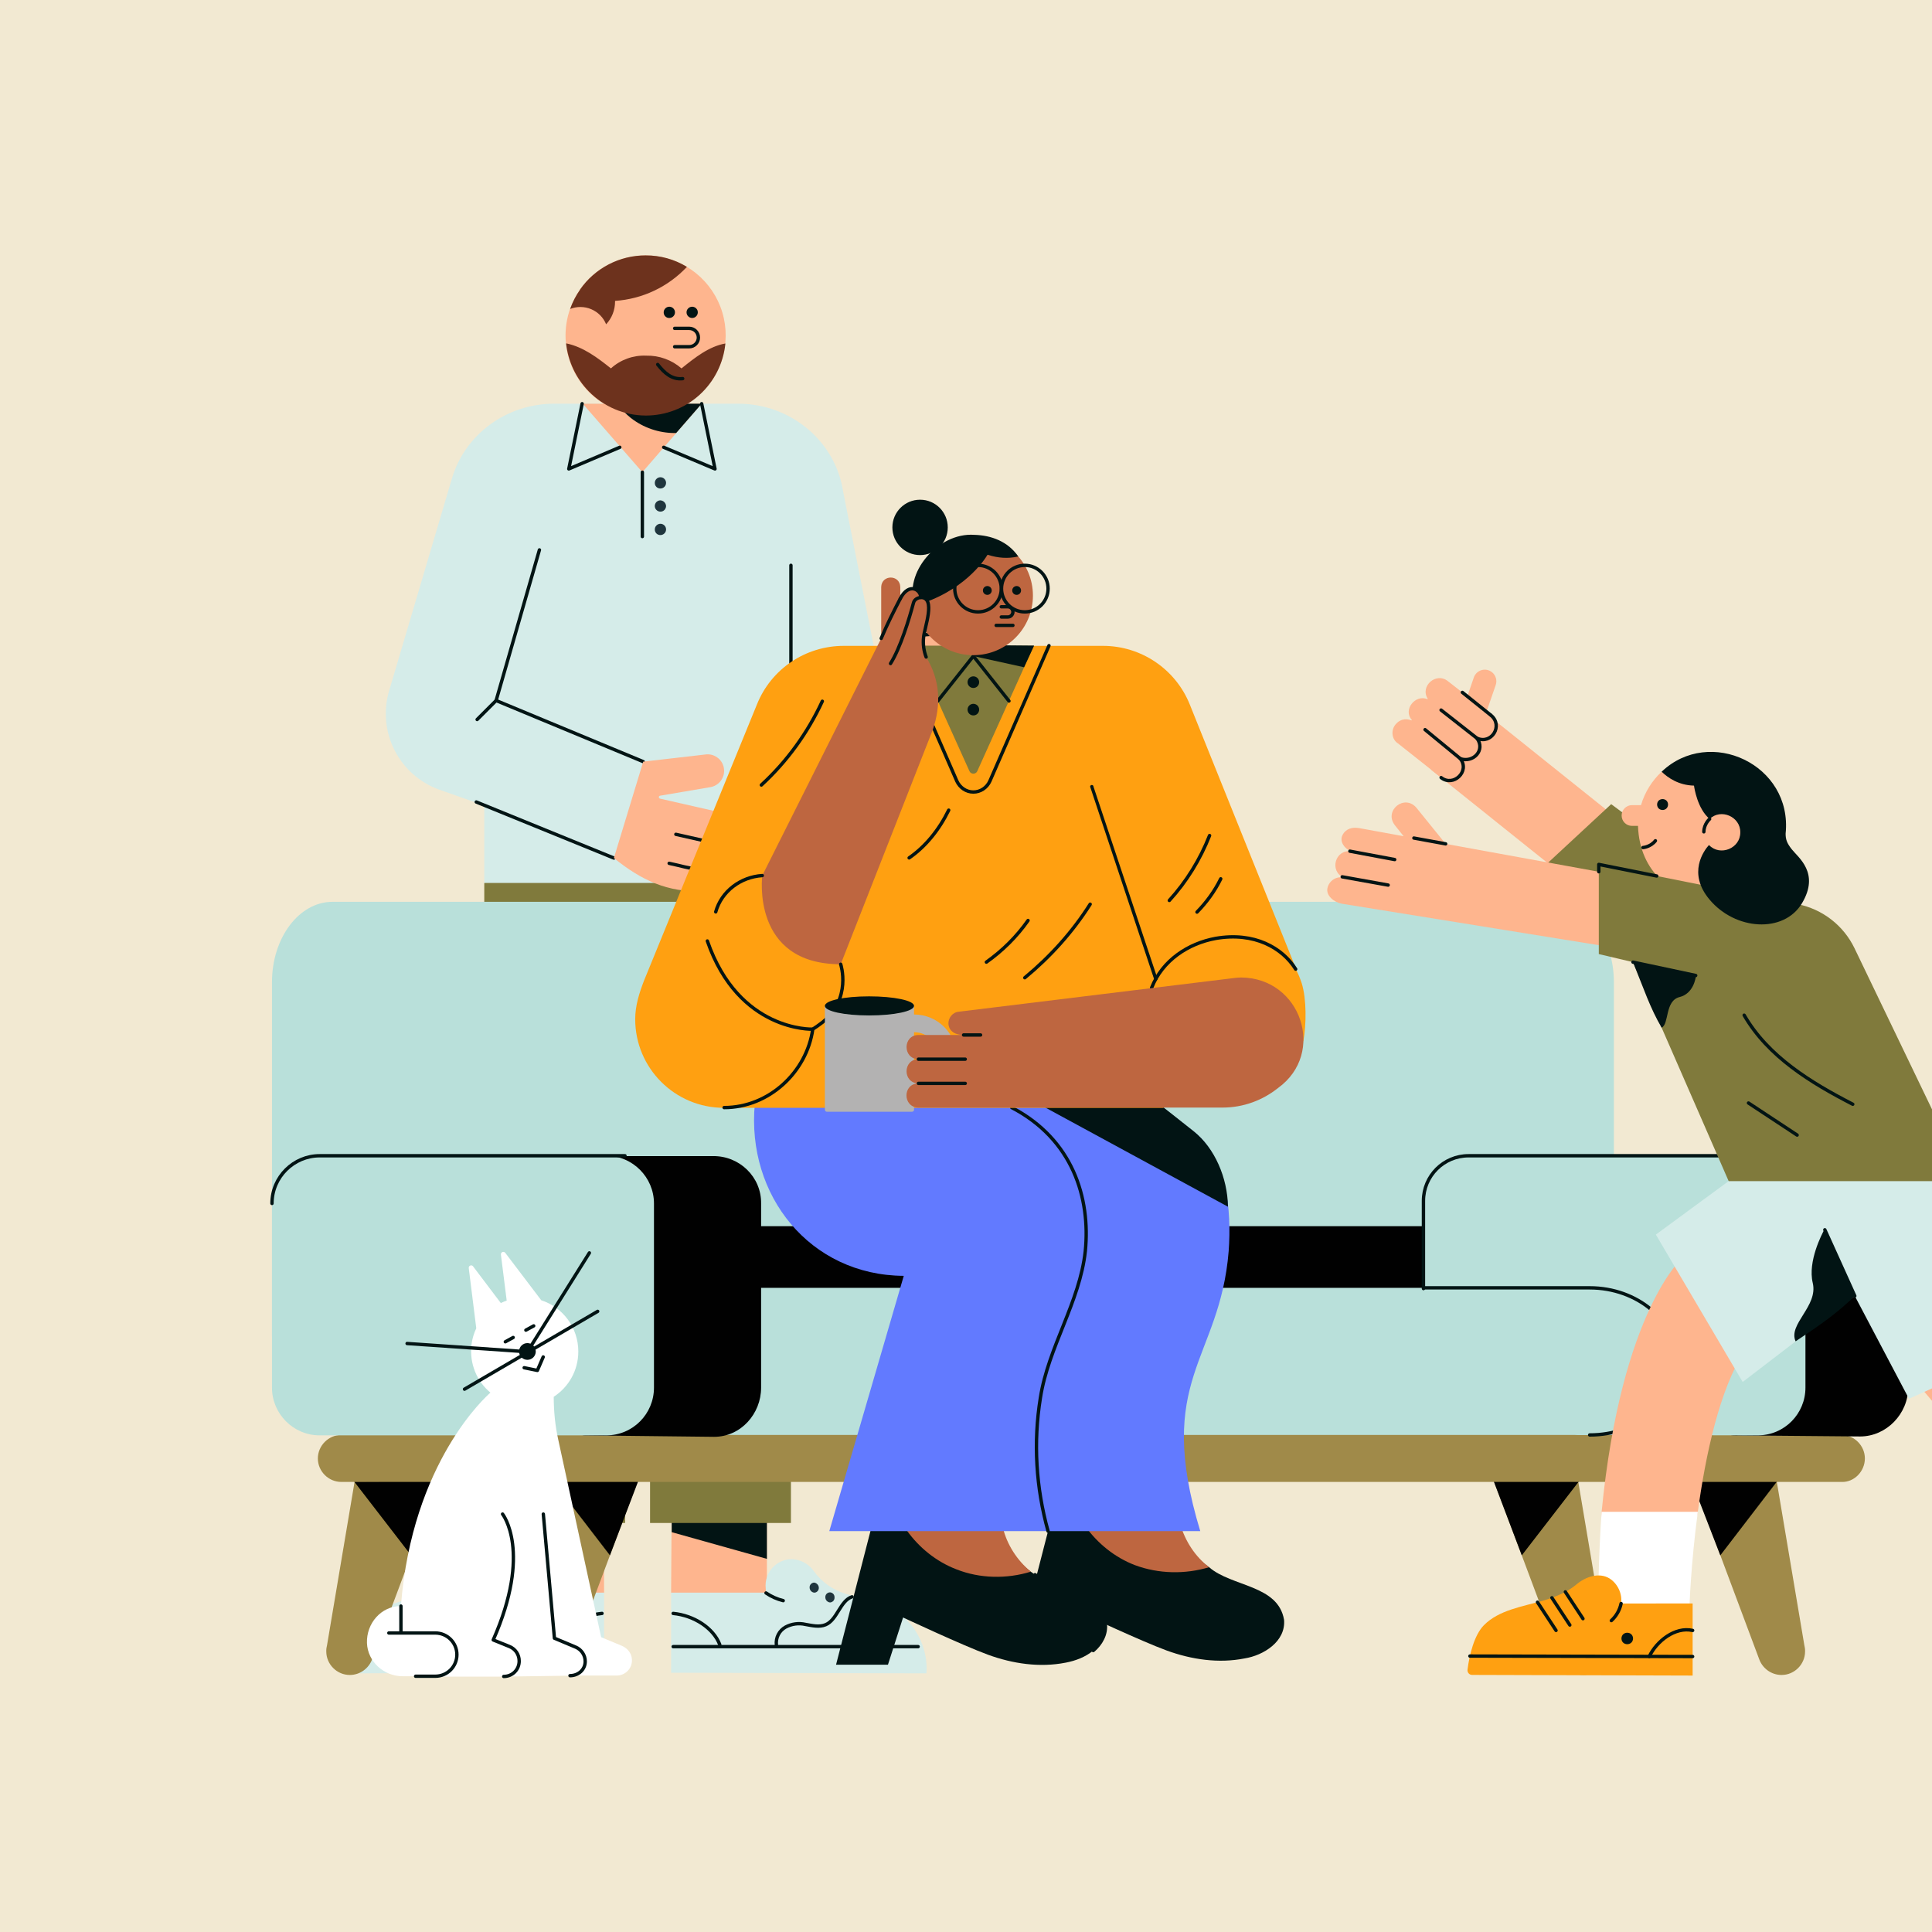 <svg xmlns="http://www.w3.org/2000/svg" fill="none" viewBox="0 0 600 600" height="600" width="600">
<rect x="0" y="0" width="600" height="600" fill="#808080" stroke="none"/>
<g clip-path="url(#clip0_4997_151160)">
<rect fill="#F2E9D2" height="600" width="600"></rect>
<path fill="#FEB58E" d="M157.945 465.969H187.511L187.602 494.614L157.945 514.048V465.969Z"></path>
<path fill="#FEB58E" d="M208.606 465.969H238.166V511.101L208.418 494.614L208.606 465.969Z"></path>
<path fill="#D5ECE9" d="M287.719 519.672C287.991 515.684 287.153 511.697 285.289 508.156C283.438 504.609 280.645 501.655 277.223 499.595C272.614 497.011 267.363 496.459 262.391 494.895C258.599 493.708 255.282 491.355 252.908 488.17C252.132 486.962 251.064 485.978 249.814 485.286C248.557 484.595 247.16 484.232 245.722 484.211C244.598 484.239 243.48 484.497 242.461 484.972C241.441 485.454 240.526 486.138 239.779 486.983C239.032 487.842 238.48 488.827 238.138 489.902C237.803 490.978 237.677 492.116 237.803 493.233L237.894 494.616H208.418V519.483L287.719 519.672Z"></path>
<path stroke-linejoin="round" stroke-linecap="round" stroke-width="1.047" stroke="#021414" d="M285.142 511.379H209.061"></path>
<path stroke-linejoin="round" stroke-linecap="round" stroke-width="1.047" stroke="#021414" d="M264.606 495.906C260.919 497.1 259.997 503.092 256.408 504.565C254.473 505.389 252.169 504.838 250.144 504.475C248.056 503.993 245.863 504.286 243.971 505.299C243.007 505.836 242.211 506.646 241.708 507.631C241.198 508.616 240.996 509.733 241.115 510.829"></path>
<path stroke-linejoin="round" stroke-linecap="round" stroke-width="1.047" stroke="#021414" d="M209.061 501.062C215.604 501.705 221.589 505.664 223.523 510.727"></path>
<path fill="#1F353D" d="M257.697 494.523C257.502 494.53 257.306 494.579 257.132 494.67C256.957 494.754 256.803 494.873 256.671 495.012C256.545 495.159 256.447 495.333 256.384 495.522C256.322 495.704 256.301 495.899 256.315 496.088C256.322 496.486 256.475 496.863 256.748 497.156C257.02 497.442 257.39 497.631 257.788 497.659C257.977 497.645 258.172 497.603 258.347 497.505C258.521 497.428 258.682 497.303 258.808 497.17C258.94 497.023 259.031 496.849 259.094 496.66C259.157 496.479 259.185 496.283 259.171 496.088C259.178 495.885 259.15 495.683 259.087 495.501C259.01 495.306 258.912 495.131 258.773 494.984C258.633 494.838 258.465 494.726 258.284 494.642C258.102 494.558 257.9 494.523 257.697 494.523Z"></path>
<path fill="#1F353D" d="M252.812 491.484C252.623 491.491 252.428 491.54 252.253 491.631C252.078 491.715 251.925 491.834 251.792 491.98C251.666 492.12 251.569 492.294 251.506 492.476C251.443 492.665 251.422 492.853 251.436 493.049C251.443 493.447 251.597 493.831 251.869 494.117C252.141 494.403 252.511 494.585 252.909 494.613C253.098 494.606 253.294 494.557 253.468 494.48C253.643 494.382 253.803 494.264 253.929 494.124C254.062 493.977 254.152 493.803 254.215 493.621C254.278 493.433 254.306 493.244 254.292 493.049C254.271 492.651 254.104 492.287 253.838 492.001C253.573 491.715 253.203 491.526 252.812 491.484Z"></path>
<path stroke-linejoin="round" stroke-linecap="round" stroke-width="1.047" stroke="#021414" d="M237.894 494.711C239.514 495.821 241.33 496.631 243.236 497.099"></path>
<path fill="#D5ECE9" d="M108.301 519.672C108.035 515.684 108.88 511.697 110.731 508.156C112.588 504.609 115.374 501.655 118.803 499.595C123.405 497.011 128.656 496.459 133.629 494.895C137.427 493.708 140.744 491.355 143.119 488.17C143.894 486.962 144.962 485.978 146.212 485.286C147.462 484.595 148.873 484.232 150.304 484.211C151.436 484.239 152.539 484.497 153.565 484.972C154.585 485.454 155.493 486.138 156.24 486.983C156.987 487.842 157.553 488.827 157.888 489.902C158.23 490.978 158.342 492.116 158.223 493.233L158.132 494.616H187.601V519.483L108.301 519.672Z"></path>
<path stroke-linejoin="round" stroke-linecap="round" stroke-width="1.047" stroke="#021414" d="M110.883 511.379H186.958"></path>
<path stroke-linejoin="round" stroke-linecap="round" stroke-width="1.047" stroke="#021414" d="M131.421 495.906C135.101 497.1 136.023 503.092 139.619 504.565C141.553 505.389 143.851 504.838 145.883 504.475C147.971 503.993 150.164 504.286 152.049 505.299C153.02 505.836 153.809 506.646 154.318 507.631C154.821 508.616 155.024 509.733 154.905 510.829"></path>
<path stroke-linejoin="round" stroke-linecap="round" stroke-width="1.047" stroke="#021414" d="M186.958 501.062C180.422 501.705 174.43 505.664 172.496 510.727"></path>
<path fill="#1F353D" d="M138.329 494.521C138.524 494.528 138.713 494.577 138.887 494.668C139.062 494.751 139.222 494.87 139.348 495.017C139.481 495.156 139.572 495.331 139.634 495.52C139.697 495.701 139.725 495.897 139.711 496.085C139.697 496.483 139.544 496.86 139.278 497.154C138.999 497.44 138.629 497.629 138.238 497.656C138.042 497.643 137.847 497.601 137.672 497.503C137.498 497.426 137.344 497.3 137.211 497.168C137.086 497.021 136.995 496.846 136.925 496.658C136.862 496.476 136.848 496.281 136.855 496.085C136.827 495.883 136.848 495.673 136.911 495.478C136.974 495.289 137.079 495.101 137.211 494.954C137.358 494.807 137.539 494.689 137.721 494.612C137.917 494.542 138.126 494.5 138.329 494.521Z"></path>
<path fill="#1F353D" d="M143.118 491.484C143.313 491.491 143.502 491.54 143.677 491.631C143.851 491.715 144.012 491.834 144.137 491.98C144.27 492.12 144.361 492.294 144.424 492.476C144.487 492.665 144.514 492.853 144.501 493.049C144.487 493.447 144.333 493.831 144.068 494.117C143.788 494.403 143.418 494.585 143.027 494.613C142.832 494.606 142.636 494.557 142.461 494.48C142.287 494.382 142.133 494.264 142.001 494.124C141.875 493.977 141.784 493.803 141.714 493.621C141.651 493.433 141.63 493.244 141.644 493.049C141.672 492.651 141.826 492.287 142.091 492.001C142.364 491.715 142.727 491.526 143.118 491.484Z"></path>
<path stroke-linejoin="round" stroke-linecap="round" stroke-width="1.047" stroke="#021414" d="M158.132 494.711C156.511 495.821 154.696 496.631 152.789 497.099"></path>
<path fill="#021414" d="M238.168 484.118L208.608 475.829V465.969H238.168V484.118Z"></path>
<path fill="#021414" d="M187.511 480.249L157.945 474.076V465.969H187.511V480.249Z"></path>
<path fill="#807A3C" d="M194.054 263.898H245.631V472.975H201.882V320.078C201.882 319.575 201.777 319.066 201.589 318.598C201.393 318.13 201.107 317.704 200.744 317.348C200.387 316.985 199.961 316.698 199.494 316.503C199.026 316.314 198.516 316.209 198.013 316.209C197.503 316.209 197.001 316.314 196.526 316.503C196.058 316.698 195.632 316.985 195.276 317.348C194.92 317.704 194.633 318.13 194.438 318.598C194.242 319.066 194.144 319.575 194.144 320.078V472.975H150.395V274.213L170.325 263.898H194.054Z"></path>
<path fill="#D5ECE9" d="M283.39 195.734L272.126 204.588L261.839 152.633C259.444 136.977 245.541 125.371 229.235 125.371H172.036C157.392 125.371 144.403 134.854 140.353 148.576L120.737 214.895C119.041 220.971 119.697 227.479 122.588 233.094C125.472 238.715 130.367 243.031 136.303 245.195L150.395 250.167V274.21H245.631V252.863C249.786 253.47 254.011 253.226 258.062 252.151C262.126 251.075 265.911 249.176 269.207 246.578L298.648 223.101C298.683 223.073 298.718 223.024 298.746 222.982C298.773 222.933 298.78 222.877 298.794 222.821L302.44 203.722L283.39 195.734Z"></path>
<path stroke-linejoin="round" stroke-linecap="round" stroke-width="1.047" stroke="#021414" d="M245.631 252.842V175.566"></path>
<path stroke-linejoin="round" stroke-linecap="round" stroke-width="1.047" stroke="#021414" d="M154.075 217.561L167.524 170.773"></path>
<path stroke-linejoin="round" stroke-linecap="round" stroke-width="1.047" stroke="#021414" d="M199.758 236.532L154.074 217.559L148.18 223.452"></path>
<path stroke-linejoin="round" stroke-linecap="round" stroke-width="1.047" stroke="#021414" d="M147.911 249.062L190.648 266.472"></path>
<path fill="#FEB58E" d="M200.5 79.316C193.908 79.316 187.574 81.942 182.916 86.6C178.258 91.265 175.633 97.591 175.633 104.183C175.633 110.776 178.258 117.109 182.916 121.767C187.574 126.439 193.908 129.051 200.5 129.051C206.673 129.092 212.63 126.774 217.169 122.605C220.898 119.246 223.523 114.819 224.683 109.931C225.856 105.049 225.514 99.917 223.712 95.231C221.903 90.545 218.719 86.516 214.571 83.674C210.43 80.825 205.528 79.316 200.5 79.316Z"></path>
<path fill="#FEB58E" d="M199.486 146.642L180.974 125.371H217.908L199.486 146.642Z"></path>
<path fill="#021414" d="M191.75 125.371H217.909L209.983 134.484H209.522C204.585 134.477 199.788 132.829 195.891 129.791C194.313 128.52 192.909 127.033 191.75 125.371Z"></path>
<path stroke-linejoin="round" stroke-linecap="round" stroke-width="1.047" stroke="#021414" d="M209.522 101.977H214.04C214.794 101.977 215.521 102.277 216.058 102.815C216.589 103.345 216.896 104.072 216.896 104.826C216.896 105.587 216.589 106.313 216.058 106.844C215.521 107.382 214.794 107.682 214.04 107.682H209.522"></path>
<path fill="#6D321D" d="M182.811 121.504C178.893 117.475 176.428 112.265 175.814 106.672H175.995C181.156 107.775 185.576 111.092 189.724 114.409C192.713 111.7 196.651 110.282 200.681 110.45C204.71 110.359 208.614 111.77 211.644 114.409C215.785 111.092 220.115 107.594 225.275 106.672C224.668 112.796 221.812 118.487 217.245 122.628C212.685 126.762 206.749 129.053 200.59 129.053C197.273 129.046 193.998 128.376 190.939 127.077C187.888 125.785 185.129 123.885 182.811 121.504Z"></path>
<path stroke-linejoin="round" stroke-linecap="round" stroke-width="1.047" stroke="#021414" d="M204.255 113.195C206.371 115.87 208.697 117.958 212.014 117.588"></path>
<path fill="#021414" d="M207.867 95.254C207.406 95.254 206.952 95.436 206.631 95.771C206.302 96.092 206.114 96.539 206.114 97C206.107 97.23 206.156 97.461 206.24 97.684C206.316 97.894 206.449 98.089 206.617 98.257C206.777 98.417 206.973 98.55 207.182 98.634C207.406 98.725 207.636 98.759 207.867 98.752C208.327 98.752 208.781 98.571 209.103 98.236C209.431 97.915 209.619 97.461 209.619 97C209.619 96.539 209.431 96.092 209.103 95.771C208.781 95.436 208.327 95.254 207.867 95.254Z"></path>
<path fill="#021414" d="M214.964 95.254C214.503 95.254 214.049 95.436 213.728 95.771C213.393 96.092 213.211 96.539 213.211 97C213.211 97.461 213.393 97.915 213.728 98.236C214.049 98.571 214.503 98.752 214.964 98.752C215.425 98.752 215.872 98.571 216.193 98.236C216.528 97.915 216.71 97.461 216.71 97C216.71 96.769 216.668 96.539 216.584 96.329C216.493 96.12 216.361 95.924 216.193 95.771C216.04 95.603 215.844 95.47 215.634 95.394C215.425 95.296 215.195 95.254 214.964 95.254Z"></path>
<path fill="#6D321D" d="M213.329 82.878C209.474 80.525 205.019 79.289 200.501 79.317C196.499 79.31 192.568 80.274 189.02 82.117C185.48 83.961 182.428 86.628 180.145 89.91L180.172 89.924C178.867 91.775 177.812 93.814 177.058 95.951C179.181 95.113 181.534 95.141 183.636 96.035C185.724 96.928 187.386 98.604 188.238 100.713C190.026 98.807 191.01 96.293 191.01 93.681C191.01 93.605 191.003 93.528 191.003 93.444C199.516 92.871 207.491 89.1 213.329 82.878Z"></path>
<path stroke-linejoin="round" stroke-linecap="round" stroke-width="1.047" stroke="#021414" d="M180.786 125.371L176.645 145.629L192.483 138.911"></path>
<path fill="#FEB58E" d="M312.496 208.35C312.433 207.414 312.077 206.521 311.456 205.801C310.841 205.082 310.01 204.586 309.088 204.384C309.06 204.377 309.046 204.363 309.025 204.349C309.018 204.328 308.997 204.307 308.997 204.279C308.997 204.251 309.004 204.237 309.018 204.209C309.032 204.188 309.053 204.174 309.074 204.16C309.954 203.818 310.694 203.197 311.183 202.387C311.658 201.577 311.875 200.634 311.763 199.698C311.707 198.762 311.337 197.868 310.736 197.163C310.129 196.444 309.312 195.948 308.397 195.732C308.369 195.725 308.341 195.718 308.327 195.697C308.306 195.669 308.299 195.641 308.299 195.613C308.299 195.585 308.306 195.557 308.313 195.543C308.334 195.515 308.355 195.494 308.383 195.487C309.249 195.138 309.975 194.51 310.45 193.706C310.932 192.91 311.134 191.968 311.023 191.039C310.932 189.859 310.38 188.762 309.479 187.98C308.585 187.205 307.426 186.821 306.232 186.891L302.091 187.17L284.403 188.553C283.23 188.644 282.133 189.195 281.351 190.096C280.576 190.99 280.185 192.163 280.262 193.343C280.339 194.342 280.751 195.292 281.428 196.032C282.119 196.765 283.041 197.254 284.04 197.394C283.069 197.687 282.245 198.301 281.686 199.139C281.135 199.991 280.89 200.997 280.995 201.996C281.163 202.966 281.609 203.867 282.28 204.586C282.95 205.313 283.816 205.822 284.773 206.053C283.809 206.346 282.978 206.961 282.427 207.799C281.875 208.65 281.623 209.649 281.735 210.655C281.826 211.835 282.378 212.938 283.285 213.713C284.179 214.488 285.345 214.872 286.526 214.803L299.2 213.839L299.158 214.789L298.676 222.805C298.676 222.833 298.683 222.847 298.69 222.868C298.697 222.889 298.718 222.903 298.746 222.917C298.767 222.924 298.781 222.931 298.809 222.924C298.83 222.924 298.851 222.917 298.865 222.896L309.773 212.931L310.436 212.421C311.106 211.988 311.658 211.381 312.021 210.676C312.384 209.956 312.552 209.153 312.496 208.35Z"></path>
<path stroke-linejoin="round" stroke-linecap="round" stroke-width="1.047" stroke="#021414" d="M217.909 125.371L222.05 145.629L206.114 138.911"></path>
<path stroke-linejoin="round" stroke-linecap="round" stroke-width="1.047" stroke="#021414" d="M199.487 146.645V166.637"></path>
<path fill="#1F353D" d="M205.101 148.211C204.641 148.211 204.194 148.392 203.872 148.728C203.537 149.049 203.356 149.496 203.356 149.957C203.342 150.187 203.391 150.418 203.474 150.641C203.558 150.851 203.684 151.046 203.851 151.214C204.019 151.374 204.208 151.507 204.424 151.591C204.641 151.682 204.871 151.716 205.101 151.71C205.562 151.71 206.016 151.521 206.337 151.193C206.673 150.872 206.854 150.418 206.854 149.957C206.854 149.496 206.673 149.049 206.337 148.728C206.016 148.392 205.562 148.211 205.101 148.211Z"></path>
<path fill="#1F353D" d="M205.1 155.391C204.765 155.391 204.422 155.495 204.136 155.691C203.843 155.879 203.619 156.159 203.494 156.473C203.354 156.794 203.312 157.143 203.389 157.486C203.452 157.828 203.619 158.135 203.871 158.379C204.108 158.624 204.422 158.791 204.765 158.854C205.1 158.931 205.449 158.896 205.777 158.763C206.098 158.624 206.364 158.407 206.559 158.121C206.748 157.828 206.853 157.493 206.853 157.143C206.825 156.69 206.629 156.257 206.308 155.935C205.987 155.614 205.554 155.419 205.1 155.391Z"></path>
<path fill="#1F353D" d="M205.101 162.664C204.641 162.664 204.194 162.853 203.872 163.181C203.537 163.502 203.356 163.956 203.356 164.417C203.342 164.647 203.391 164.878 203.474 165.101C203.558 165.311 203.684 165.506 203.851 165.667C204.019 165.834 204.208 165.967 204.424 166.044C204.641 166.142 204.871 166.177 205.101 166.17C205.562 166.17 206.016 165.981 206.337 165.653C206.673 165.332 206.854 164.878 206.854 164.417C206.854 163.956 206.673 163.502 206.337 163.181C206.016 162.853 205.562 162.664 205.101 162.664Z"></path>
<path stroke-linejoin="round" stroke-linecap="round" stroke-width="1.047" stroke="#021414" d="M300.988 204.766L284.773 206.057"></path>
<path stroke-linejoin="round" stroke-linecap="round" stroke-width="1.047" stroke="#021414" d="M284.038 197.393L300.337 196.102"></path>
<path stroke-linejoin="round" stroke-linecap="round" stroke-width="1.047" stroke="#021414" d="M299.198 213.842L303.101 213.332"></path>
<path fill="#FEB58E" d="M227.119 272.186L228.592 270.894C231.448 270.063 234.116 267.668 234.395 264.63L236.141 265.091C237.237 265.356 238.397 265.224 239.409 264.721C240.429 264.218 241.218 263.366 241.672 262.326C241.965 261.662 242.105 260.957 242.084 260.231C242.063 259.511 241.888 258.799 241.567 258.157C241.239 257.514 240.778 256.949 240.205 256.509C239.633 256.069 238.969 255.762 238.264 255.608L204.947 248.017C204.857 247.989 204.766 247.926 204.696 247.843C204.633 247.759 204.605 247.654 204.605 247.556C204.605 247.445 204.654 247.354 204.717 247.27C204.78 247.186 204.87 247.13 204.975 247.116L220.576 244.463C221.239 244.351 221.875 244.114 222.454 243.757C223.027 243.401 223.523 242.94 223.921 242.389C224.305 241.844 224.591 241.23 224.752 240.566C224.898 239.91 224.926 239.232 224.814 238.569C224.703 237.906 224.465 237.27 224.116 236.683C223.753 236.118 223.292 235.615 222.74 235.231C222.196 234.833 221.581 234.547 220.918 234.393C220.261 234.246 219.584 234.218 218.921 234.33L199.759 236.537L190.646 266.474C199.207 273.38 207.224 277.158 218.271 276.788C220.101 276.816 221.909 276.502 223.613 275.866C224.444 275.566 225.185 275.07 225.792 274.435C226.4 273.799 226.847 273.024 227.119 272.186Z"></path>
<path stroke-linejoin="round" stroke-linecap="round" stroke-width="1.047" stroke="#021414" d="M207.812 268.113C212.141 269.035 212.902 269.454 217.33 270.104C220.276 270.467 225.737 271.724 228.593 270.893"></path>
<path stroke-linejoin="round" stroke-linecap="round" stroke-width="1.047" stroke="#021414" d="M234.397 264.629L209.893 259.105"></path>
<path stroke-linejoin="round" stroke-linecap="round" stroke-width="1.047" stroke="#021414" d="M272.062 204.582L260.917 213.332"></path>
<path fill="#A08A49" d="M115.578 515.275C114.552 518.124 111.814 520.177 108.623 520.177C104.635 520.177 101.332 516.874 101.332 512.887C101.332 512.768 101.332 512.656 101.332 512.545C101.332 511.972 101.444 511.518 101.563 510.945L110.11 460.234V456.477H136.206V460.234L115.578 515.275Z"></path>
<path fill="#010101" d="M136.43 460.008L127.659 483.024L109.991 460.12L136.43 460.008Z"></path>
<path fill="#A08A49" d="M177.342 515.275C176.316 518.124 173.579 520.177 170.387 520.177C166.4 520.177 163.097 516.874 163.097 512.887C163.097 512.768 163.097 512.656 163.097 512.545C163.097 511.972 163.209 511.518 163.32 510.945L171.868 460.234V456.477H197.964V460.234L177.342 515.275Z"></path>
<path fill="#010101" d="M198.194 460.009L189.423 483.026L171.644 459.891L198.194 460.009Z"></path>
<path fill="#A08A49" d="M484.686 515.275C485.712 518.124 488.442 520.177 491.634 520.177C495.621 520.177 498.931 516.874 498.931 512.887C498.931 512.768 498.931 512.656 498.931 512.545C498.931 511.972 498.813 511.518 498.701 510.945L490.153 460.234V456.477H464.057V460.234L484.686 515.275Z"></path>
<path fill="#010101" d="M463.834 459.891L472.605 483.026L490.384 460.009L463.834 459.891Z"></path>
<path fill="#A08A49" d="M546.333 515.275C547.36 518.124 550.097 520.177 553.288 520.177C557.276 520.177 560.579 516.874 560.579 512.887C560.579 512.768 560.579 512.656 560.579 512.545C560.579 511.972 560.467 511.518 560.355 510.945L551.808 460.234V456.477H525.712V460.122L546.333 515.275Z"></path>
<path fill="#010101" d="M525.252 459.777L534.26 483.024L551.92 460.008L525.252 459.777Z"></path>
<path fill="#A08A49" d="M579.155 452.94C579.155 448.952 575.852 445.642 571.865 445.642V441.543H105.891L106.003 445.642C102.016 445.642 98.713 448.952 98.713 452.94C98.713 456.927 102.016 460.23 106.003 460.23H571.977C575.852 460.349 579.155 456.927 579.155 452.94Z"></path>
<path fill="#B9E0DA" d="M84.466 305.024C84.466 291.232 92.895 280.066 103.265 280.066H482.402C492.779 280.066 501.208 291.232 501.208 305.024V414.995H84.466V305.024Z"></path>
<path fill="#DACB9E" d="M501.661 381.941H225.085V402.912H501.661V381.941Z"></path>
<path fill="#010101" d="M501.661 380.805H225.085V402.913H501.661V380.805Z"></path>
<path fill="#B9E0DA" d="M592.151 373.741V400.068V430.947C592.151 439.041 585.538 445.765 577.332 445.765H577.221H541.097L491.754 439.725C483.66 439.725 476.935 433.112 476.935 424.907L462.124 402.344C462.124 394.258 468.73 387.533 476.935 387.533L543.715 358.93H577.444C585.538 358.93 592.262 365.536 592.151 373.741Z"></path>
<path fill="#010101" d="M592.603 373.741V400.068V430.947C592.603 439.041 585.878 446.108 577.672 446.108L538.588 445.765C530.494 445.765 526.737 433 526.737 424.795L508.839 381.946C508.839 373.853 515.452 367.135 523.658 367.135L543.825 358.93H577.903C585.989 358.93 592.714 365.536 592.603 373.741Z"></path>
<path fill="#B9E0DA" d="M560.697 430.947V373.741C560.697 365.655 554.084 358.93 545.879 358.93H456.878C448.785 358.93 442.067 365.536 442.067 373.741V404.167C442.067 412.26 482.067 445.647 490.265 445.647L545.879 445.765C554.196 445.765 560.697 439.041 560.697 430.947Z"></path>
<path fill="#B9E0DA" d="M520.698 422.735C520.698 422.966 520.698 423.196 520.698 423.308C520.698 423.538 520.698 423.65 520.698 423.881C520.698 435.843 508.505 445.64 493.687 445.64H217.796L219.046 399.949H422.919H493.687C508.505 399.949 520.698 410.201 520.698 422.735Z"></path>
<path stroke-linejoin="round" stroke-linecap="round" stroke-width="1.047" stroke="#021414" d="M442.522 399.949H493.688C508.506 399.949 520.699 410.201 520.699 422.735C520.699 422.966 520.699 423.196 520.699 423.308C520.699 423.538 520.699 423.65 520.699 423.881C520.699 435.843 508.506 445.64 493.688 445.64"></path>
<path fill="#B9E0DA" d="M235.002 373.741V400.068V430.947C235.002 439.041 228.396 445.765 220.191 445.765H220.072H187.712C187.712 445.765 167.084 441.317 160.017 440.633C151.93 439.948 149.304 437.442 149.081 429.236C148.739 418.301 147.14 396.534 146.798 385.591C146.574 377.505 153.634 372.833 161.616 370.78C167.426 369.181 182.468 358.93 182.468 358.93L220.756 359.272C228.85 359.384 235.114 365.536 235.002 373.741Z"></path>
<path stroke-linejoin="round" stroke-linecap="round" stroke-width="1.047" stroke="#021414" d="M442.067 400.179V372.945C442.067 365.194 448.331 358.93 456.082 358.93H546.563"></path>
<path fill="#010101" d="M236.37 373.74V400.067V430.946C236.37 439.04 230.099 446.218 221.782 446.218L181.329 445.765L123.326 435.848C115.121 435.848 114.206 431.065 114.206 422.86L125.833 379.438C125.833 371.345 132.551 364.627 140.756 364.627L186 359.04H221.44C229.645 358.929 236.482 365.535 236.37 373.74Z"></path>
<path fill="#B9E0DA" d="M203.096 430.947V373.741C203.096 365.655 196.483 358.93 188.278 358.93H99.277C91.191 358.93 84.466 365.536 84.466 373.741V430.947C84.466 439.041 91.072 445.765 99.277 445.765H188.278C196.602 445.765 203.096 439.041 203.096 430.947Z"></path>
<path stroke-linejoin="round" stroke-linecap="round" stroke-width="1.047" stroke="#021414" d="M194.095 358.93H99.277C91.191 358.93 84.466 365.536 84.466 373.741"></path>
<path fill="#021414" d="M363.937 473.562C365.026 478.981 371.024 483.388 375.501 486.712C382.589 492.857 396.897 492.138 398.776 503.045C399.355 509.77 392.414 514.107 386.485 515.043C378.469 516.635 370.082 515.406 362.351 512.591C354.614 509.77 335.969 501.027 335.969 501.027C335.969 501.027 331.199 515.985 331.269 515.699C330.906 515.699 314.356 515.699 315.152 515.699C315.369 514.826 325.997 473.416 325.85 474.135C326.57 474.135 363.937 473.562 363.937 473.562Z"></path>
<path fill="#021414" d="M311.177 474.862C312.762 482.739 319.34 488.807 326.784 491.845C330.108 493.221 333.795 494.157 336.903 495.965C340.087 497.774 342.978 500.735 343.265 504.352C343.628 507.529 341.896 510.567 339.508 512.592C337.119 514.61 334.012 515.77 330.981 516.349C322.957 517.934 314.571 516.712 306.84 513.891C299.103 511.07 280.458 502.327 280.458 502.327L275.758 516.999H259.641L270.339 475.442L281.903 470.379L311.177 474.862Z"></path>
<path fill="#BE6640" d="M320.139 488.093C315.879 484.622 312.695 479.636 311.466 474.434L281.62 475.3C285.446 480.649 290.795 484.985 297.01 487.366C304.315 490.257 312.625 490.404 320.139 488.093Z"></path>
<path fill="#BE6640" d="M375.499 486.712C371.163 483.388 368.132 478.688 366.61 473.562L337.05 473.995C340.884 479.345 346.233 483.681 352.448 486.062C359.815 488.807 368.055 488.953 375.499 486.712Z"></path>
<path fill="#627AFF" d="M381.574 388.563C382.509 375.917 381.064 359.29 370.443 351.196L359.674 342.816H234.417C231.743 371.217 251.547 396.077 280.674 396.224L257.546 475.511C291.442 475.511 338.858 475.511 372.754 475.511C358.369 428.172 378.822 422.606 381.574 388.563Z"></path>
<path stroke-linejoin="round" stroke-linecap="round" stroke-width="1.047" stroke="#021414" d="M314.208 343.973C333.076 353.805 338.712 371.947 337.05 388.567C335.318 404.398 325.556 418.343 323.104 434.105C320.863 447.98 321.729 462.002 325.486 475.515"></path>
<path fill="#021414" d="M370.73 351.342C368.056 349.17 359.816 342.738 359.816 342.738L322.526 342.815L381.359 374.756C381.212 365.72 377.239 356.544 370.73 351.342Z"></path>
<path stroke-linejoin="round" stroke-linecap="round" stroke-width="1.047" stroke="#021414" d="M321.435 489.031C323.104 490.183 324.906 491.126 326.785 491.845C330.109 493.221 333.796 494.157 336.903 495.966C340.088 497.774 342.979 500.735 343.265 504.352C343.628 507.53 341.896 510.567 339.508 512.593"></path>
<path fill="#FFA011" d="M404.27 305.375C403.76 303.859 403.181 302.344 402.385 300.968C402.245 300.242 402.029 299.593 401.735 298.943L369.501 218.79C365.095 207.806 354.396 200.578 342.546 200.578H321.08L303.007 206.507L296.722 205.85L284.215 200.578H262.03C250.173 200.578 239.481 207.736 235.068 218.79L200.019 304.509C198.574 308.266 197.268 312.246 197.268 316.506C197.268 331.757 209.628 344.047 224.81 344.047H361.261L389.375 321.492L404.773 323.37C405.716 318.168 405.786 310.291 404.27 305.375Z"></path>
<path stroke-linejoin="round" stroke-linecap="round" stroke-width="1.047" stroke="#021414" d="M339.074 244.309C339.074 244.378 358.948 304.008 358.948 304.008"></path>
<path stroke-linejoin="round" stroke-linecap="round" stroke-width="1.047" stroke="#021414" d="M325.771 200.51L307.419 242.57C306.476 244.665 304.451 245.971 302.286 245.971C300.045 245.971 298.09 244.595 297.154 242.57L278.795 200.434"></path>
<path fill="#807A3C" d="M283.496 200.508L301.059 239.46C301.492 240.542 303.084 240.542 303.517 239.46L321.08 200.508H283.496Z"></path>
<path stroke-linejoin="round" stroke-linecap="round" stroke-width="1.047" stroke="#021414" d="M291.227 217.706L302.288 203.754L313.343 217.706"></path>
<path fill="#021414" d="M318.043 207.224L321.15 200.506L304.817 200.359L302.289 203.32V203.753L318.043 207.224Z"></path>
<path fill="#BE6640" d="M302.287 203.469C312.503 203.469 320.785 195.187 320.785 184.963C320.785 174.747 312.503 166.465 302.287 166.465C292.063 166.465 283.781 174.747 283.781 184.963C283.781 195.187 292.063 203.469 302.287 203.469Z"></path>
<path fill="#021414" d="M285.739 172.387C290.488 172.387 294.336 168.539 294.336 163.791C294.336 159.042 290.488 155.188 285.739 155.188C280.991 155.188 277.136 159.042 277.136 163.791C277.136 168.539 280.991 172.387 285.739 172.387Z"></path>
<path fill="#021414" d="M316.235 172.816C312.988 168.123 307.855 166.244 302.576 166.098C291.228 165.302 280.39 178.165 284.147 188.067C299.252 183.807 305.683 173.975 306.626 172.383C306.696 172.313 306.765 172.243 306.842 172.313C309.95 173.325 313.057 173.542 316.235 172.816Z"></path>
<path fill="#BE6640" d="M261.089 299.455C233.121 299.455 236.732 271.913 236.732 271.913L273.666 198.268V182.291C273.812 178.387 279.448 178.387 279.594 182.291V185.908C282.269 180.776 285.956 183.087 285.956 185.545C290.795 185.545 287.039 195.014 286.822 197.975C286.606 200.07 286.892 202.172 287.618 204.051C291.955 211.131 292.388 218.792 289.643 226.746L261.089 299.455Z"></path>
<path stroke-linejoin="round" stroke-linecap="round" stroke-width="1.047" stroke="#021414" d="M279.594 185.905C282.269 180.773 285.956 183.084 285.956 185.542C290.795 185.542 287.038 195.011 286.822 197.972C286.605 200.067 286.891 202.169 287.618 204.048"></path>
<path stroke-linejoin="round" stroke-linecap="round" stroke-width="1.047" stroke="#021414" d="M276.557 206.07C279.595 201.301 282.34 192.272 283.715 187.139C284.002 186.126 285.084 185.617 285.957 185.547"></path>
<path stroke-linejoin="round" stroke-linecap="round" stroke-width="1.047" stroke="#021414" d="M252.343 319.615C252.343 319.615 229.431 320.48 219.675 292.227"></path>
<path stroke-linejoin="round" stroke-linecap="round" stroke-width="1.047" stroke="#021414" d="M357.651 306.754C360.975 298.297 368.922 293.018 377.525 291.433C389.592 289.338 398.265 294.394 402.385 300.972"></path>
<path fill="#021414" d="M302.288 213.657C303.286 213.657 304.089 212.847 304.089 211.849C304.089 210.857 303.286 210.047 302.288 210.047C301.289 210.047 300.479 210.857 300.479 211.849C300.479 212.847 301.289 213.657 302.288 213.657Z"></path>
<path fill="#021414" d="M302.288 222.185C303.286 222.185 304.089 221.381 304.089 220.383C304.089 219.384 303.286 218.574 302.288 218.574C301.289 218.574 300.479 219.384 300.479 220.383C300.479 221.381 301.289 222.185 302.288 222.185Z"></path>
<path stroke-linejoin="round" stroke-linecap="round" stroke-width="1.047" stroke="#021414" d="M310.962 188.438H312.987C313.853 188.438 314.572 189.164 314.572 190.03C314.572 190.896 313.853 191.615 312.987 191.615H310.962"></path>
<path stroke-linejoin="round" stroke-linecap="round" stroke-width="1.047" stroke="#021414" d="M309.368 194.219H314.57"></path>
<path stroke-linejoin="round" stroke-linecap="round" stroke-width="1.047" stroke="#021414" d="M255.382 217.777C250.829 227.61 244.39 236.499 236.443 243.797"></path>
<path stroke-linejoin="round" stroke-linecap="round" stroke-width="1.047" stroke="#021414" d="M338.565 280.805C333.076 289.478 326.135 297.138 318.258 303.647"></path>
<path stroke-linejoin="round" stroke-linecap="round" stroke-width="1.047" stroke="#021414" d="M294.629 251.605C291.661 257.674 287.471 262.883 282.338 266.424"></path>
<path stroke-linejoin="round" stroke-linecap="round" stroke-width="1.047" stroke="#021414" d="M319.27 285.863C315.729 290.919 311.316 295.256 306.33 298.796"></path>
<path stroke-linejoin="round" stroke-linecap="round" stroke-width="1.047" stroke="#021414" d="M375.646 259.48C372.755 266.855 368.488 273.789 363.139 279.648"></path>
<path stroke-linejoin="round" stroke-linecap="round" stroke-width="1.047" stroke="#021414" d="M379.115 272.922C377.236 276.756 374.701 280.226 371.741 283.257"></path>
<path fill="#021414" d="M306.627 184.744C307.381 184.744 307.995 184.13 307.995 183.376C307.995 182.615 307.381 182 306.627 182C305.865 182 305.251 182.615 305.251 183.376C305.251 184.13 305.865 184.744 306.627 184.744Z"></path>
<path fill="#021414" d="M315.731 184.744C316.492 184.744 317.1 184.13 317.1 183.376C317.1 182.615 316.492 182 315.731 182C314.97 182 314.355 182.615 314.355 183.376C314.355 184.13 314.97 184.744 315.731 184.744Z"></path>
<path stroke-linejoin="round" stroke-linecap="round" stroke-width="1.047" stroke="#021414" d="M224.88 343.971C238.755 343.971 250.536 332.986 252.414 319.614C253.427 318.964 254.439 318.245 255.382 317.519C264.628 310.144 261.087 299.453 261.087 299.453"></path>
<path fill="#B3B2B2" d="M283.859 315.061V312.603C283.859 312.464 283.782 312.387 283.636 312.387H256.394C256.248 312.387 256.171 312.464 256.171 312.603V344.621C256.171 344.984 256.464 345.27 256.827 345.27H283.203C283.566 345.27 283.929 344.984 283.859 344.551L283.782 341.374C291.087 341.374 297.009 335.445 297.009 328.148C297.085 320.99 291.227 315.061 283.859 315.061ZM283.859 335.948V320.557C288.049 320.557 291.52 323.951 291.52 328.218C291.59 332.554 288.119 335.948 283.859 335.948Z"></path>
<path fill="#021414" d="M269.907 309.426C277.637 309.426 283.859 310.725 283.859 312.387C283.859 314.049 277.637 315.354 269.907 315.354C262.177 315.354 256.171 314.049 256.171 312.387C256.171 310.725 262.177 309.426 269.907 309.426Z"></path>
<path stroke-linejoin="round" stroke-linecap="round" stroke-width="1.047" stroke="#021414" d="M236.731 271.914C230.013 272.347 224.084 276.76 222.276 283.192"></path>
<path fill="#BE6640" d="M299.249 321.419C292.748 321.419 293.684 314.555 297.804 314.192C299.682 313.975 383.236 303.71 383.453 303.71C384.102 303.64 384.751 303.57 385.478 303.57C404.046 303.71 411.93 327.055 396.895 337.9C392.196 341.657 386.197 343.968 379.696 343.968H285.227C280.311 343.898 280.241 336.524 285.227 336.454C280.311 336.377 280.311 329.01 285.227 328.933C280.311 328.863 280.311 321.489 285.227 321.419H299.249Z"></path>
<path stroke-linejoin="round" stroke-linecap="round" stroke-width="1.047" stroke="#021414" d="M285.228 328.934H299.76"></path>
<path stroke-linejoin="round" stroke-linecap="round" stroke-width="1.047" stroke="#021414" d="M285.228 336.457H299.76"></path>
<path stroke-linejoin="round" stroke-linecap="round" stroke-width="1.047" stroke="#021414" d="M303.733 190.029C307.721 190.029 310.961 186.789 310.961 182.802C310.961 178.807 307.721 175.574 303.733 175.574C299.739 175.574 296.506 178.807 296.506 182.802C296.506 186.789 299.739 190.029 303.733 190.029Z"></path>
<path stroke-linejoin="round" stroke-linecap="round" stroke-width="1.047" stroke="#021414" d="M318.26 190.029C322.248 190.029 325.488 186.789 325.488 182.802C325.488 178.807 322.248 175.574 318.26 175.574C314.273 175.574 311.033 178.807 311.033 182.802C311.033 186.789 314.273 190.029 318.26 190.029Z"></path>
<path stroke-linejoin="round" stroke-linecap="round" stroke-width="1.047" stroke="#021414" d="M299.25 321.422H304.529"></path>
<path stroke-linejoin="round" stroke-linecap="round" stroke-width="1.047" stroke="#021414" d="M279.594 185.906C277.715 189.517 275.473 193.93 273.665 198.266"></path>
<path fill="#FEB58E" d="M444.339 238.963L499.513 283.139L513.563 263.25L463.598 223.258L444.339 238.963Z"></path>
<path fill="#FEB58E" d="M461.455 221.596L455.45 216.945L457.712 210.394C458.515 208.069 461.364 207.217 463.313 208.732C464.528 209.668 465.01 211.288 464.507 212.741L461.455 221.596Z"></path>
<path fill="#FEB58E" d="M433.437 224.931C435.253 222.843 437.382 223.338 438.325 223.715C438.423 223.743 438.5 223.639 438.43 223.562C435.672 220.475 439.449 215.58 443.269 217.116C443.36 217.144 443.437 217.054 443.374 216.977C440.937 213.08 446.014 208.618 449.638 211.53C451.705 213.073 460.86 220.412 463.06 222.158C466.9 225.357 463.213 231.306 458.667 229.253C461.432 232.961 457.494 237.004 453.528 235.615C456.593 239.539 451.349 244.504 447.55 241.481L434.114 230.845C432.152 229.574 431.908 226.697 433.437 224.931Z"></path>
<path stroke-linejoin="round" stroke-linecap="round" stroke-width="1.047" stroke="#021414" d="M463.061 222.164C466.902 225.362 463.215 231.312 458.669 229.259C461.434 232.967 457.495 237.01 453.529 235.621C456.595 239.545 451.336 244.51 447.551 241.487"></path>
<path stroke-linejoin="round" stroke-linecap="round" stroke-width="1.047" stroke="#021414" d="M453.527 235.617L442.564 226.602"></path>
<path stroke-linejoin="round" stroke-linecap="round" stroke-width="1.047" stroke="#021414" d="M447.537 220.512L458.668 229.255"></path>
<path stroke-linejoin="round" stroke-linecap="round" stroke-width="1.047" stroke="#021414" d="M454.15 215.027L462.886 222.024"></path>
<path fill="#807A3C" d="M500.373 249.738L479.779 268.837L513.389 297.608L524.318 267.531L500.373 249.738Z"></path>
<path fill="#FEB58E" d="M416.72 280.659L506.182 295.094L512.292 273.599L448.954 262.07L439.876 250.848C436.182 246.519 429.723 251.686 433.152 256.239L435.854 259.619C435.882 259.654 435.861 259.682 435.812 259.675L422.174 257.189C419.939 256.784 417.935 257.349 416.909 259.375C415.917 261.323 417.579 263.613 419.555 264.368C414.583 263.739 412.775 270.611 417.307 272.545C415.058 272.028 412.789 273.481 412.265 275.743C411.692 278.124 414.311 280.219 416.72 280.659Z"></path>
<path stroke-linejoin="round" stroke-linecap="round" stroke-width="1.047" stroke="#021414" d="M433.138 266.945L419.214 264.34"></path>
<path stroke-linejoin="round" stroke-linecap="round" stroke-width="1.047" stroke="#021414" d="M431.104 274.871L416.838 272.309"></path>
<path fill="#FEB58E" d="M503.611 253.267C503.611 255.054 505.056 256.486 506.83 256.486H508.694C509.183 271.2 519.909 278.965 530.894 279.349C541.62 279.726 553.624 267.485 550.251 251.961C545.943 232.101 520.161 235.823 516.041 239.664C513.073 242.429 510.824 245.976 509.63 250.041H506.83C505.049 250.041 503.611 251.493 503.611 253.267Z"></path>
<path stroke-linejoin="round" stroke-linecap="round" stroke-width="1.047" stroke="#021414" d="M530.943 254.34C530.943 254.34 529.184 255.876 529.142 258.334"></path>
<path stroke-linejoin="round" stroke-linecap="round" stroke-width="1.047" stroke="#021414" d="M510.251 263.214C510.251 263.214 512.577 263.047 514.099 261.105"></path>
<path fill="#FEB58E" d="M527.277 469.506C529.638 452.139 534.009 431.266 542.075 419.018L522.822 390.289C522.822 390.289 503.556 406.511 497.396 469.506C496.07 483.116 525.078 485.854 527.277 469.506Z"></path>
<path fill="#FEB58E" d="M595.07 429.076C595.07 429.076 608.555 446.709 625.405 458.846C634.001 465.026 655.251 444.272 644.441 434.796C638.82 429.852 632.633 422.959 626.795 413.406L595.07 429.076Z"></path>
<path fill="#807A3C" d="M496.522 268.453V296.295L507.137 298.802L516.04 319.165L536.85 366.804C544.294 383.703 618.623 383.487 610.718 366.804C610.718 366.804 583.609 310.408 575.928 294.472C572.513 287.398 565.977 282.336 558.267 280.792C550.195 279.2 523.547 273.851 523.547 273.851C523.547 273.851 503.554 269.836 496.522 268.453Z"></path>
<path stroke-linejoin="round" stroke-linecap="round" stroke-width="1.047" stroke="#021414" d="M514.511 272.049L496.522 268.453V270.73"></path>
<path fill="#021414" d="M514.625 249.85C514.687 252.113 517.97 252.113 518.032 249.85C517.97 247.602 514.687 247.602 514.625 249.85Z"></path>
<path fill="#D5ECE9" d="M514.234 383.415L541.203 429.182C549.827 422.569 567.369 409.12 576.028 402.486L592.851 434.406L634.038 415.837C634.038 415.488 623.332 393.079 610.721 366.809H536.853L514.234 383.415Z"></path>
<path fill="white" d="M496.427 491.019L503.731 502.241H507.488L524.674 499.085C524.674 499.085 525.079 485.852 527.278 469.504H497.397C496.964 475.537 496.566 484.085 496.427 491.019Z"></path>
<path fill="#FFA011" d="M499.842 490.197C502.398 491.81 503.879 494.988 503.446 497.99L525.666 497.962V520.364L457.189 520.162C456.316 520.162 455.639 519.401 455.75 518.542C456.344 513.758 457.908 507.711 460.82 504.743C465.506 499.974 472.845 498.954 479.458 497.027C483.125 495.944 486.833 494.394 489.619 492.027C492.335 489.729 496.574 488.193 499.842 490.197Z"></path>
<path stroke-linejoin="round" stroke-linecap="round" stroke-width="1.047" stroke="#021414" d="M525.663 514.451L456.488 514.305"></path>
<path stroke-linejoin="round" stroke-linecap="round" stroke-width="1.047" stroke="#021414" d="M481.957 496.207L487.523 504.671"></path>
<path stroke-linejoin="round" stroke-linecap="round" stroke-width="1.047" stroke="#021414" d="M486.134 494.375L491.602 502.699"></path>
<path stroke-linejoin="round" stroke-linecap="round" stroke-width="1.047" stroke="#021414" d="M477.474 497.574L483.242 506.345"></path>
<path fill="#021414" d="M503.555 508.84C503.61 511.214 507.095 511.214 507.158 508.847C507.102 506.472 503.617 506.465 503.555 508.84Z"></path>
<path stroke-linejoin="round" stroke-linecap="round" stroke-width="1.047" stroke="#021414" d="M525.667 506.347C520.192 505.118 514.466 509.692 512.197 514.434"></path>
<path stroke-linejoin="round" stroke-linecap="round" stroke-width="1.047" stroke="#021414" d="M503.446 497.988C503.02 500.02 501.944 501.899 500.415 503.296"></path>
<path fill="#021414" d="M576.029 402.471L566.721 381.913C566.679 381.836 566.581 381.829 566.546 381.906C565.848 383.177 561.358 391.724 562.964 398.421C564.71 405.67 555.226 411.214 557.643 416.57C565.352 411.424 570.541 407.82 576.029 402.471Z"></path>
<path stroke-linejoin="round" stroke-linecap="round" stroke-width="1.047" stroke="#021414" d="M576.028 402.473L566.719 381.914"></path>
<path stroke-linejoin="round" stroke-linecap="round" stroke-width="1.047" stroke="#021414" d="M439.093 260.266L448.96 262.067"></path>
<path stroke-linejoin="round" stroke-linecap="round" stroke-width="1.047" stroke="#021414" d="M541.664 315.277C549.136 328.203 562.453 336.262 575.392 342.931"></path>
<path stroke-linejoin="round" stroke-linecap="round" stroke-width="1.047" stroke="#021414" d="M543.01 342.551C548.038 345.868 553.08 349.192 558.115 352.509"></path>
<path fill="#021414" d="M507.138 298.801L526.614 302.949C526.663 302.956 526.698 303.005 526.691 303.054C526.614 303.745 525.93 308.563 521.621 309.639C516.985 310.805 518.437 317.942 516.042 319.164C512.418 312.956 510.616 307.369 507.138 298.801Z"></path>
<path stroke-linejoin="round" stroke-linecap="round" stroke-width="1.047" stroke="#021414" d="M507.138 298.801L526.614 302.949"></path>
<path fill="#021414" d="M540.462 258.481C540.518 263.474 534.226 265.995 530.811 262.496C530.769 262.454 530.713 262.454 530.671 262.496C529.198 264.151 523.981 271.106 530.895 279.346C538.87 288.92 553.939 289.954 559.61 280.534C565.259 271.106 558.443 266.316 556.411 263.711C554.938 261.819 554.54 260.701 554.54 258.9C556.761 237.412 530.881 225.485 516.042 239.661C517.969 241.539 521.307 243.858 526.021 243.977C526.062 243.977 526.097 244.005 526.097 244.046C526.195 244.752 527.173 251.183 530.944 254.34C534.414 250.988 540.525 253.606 540.462 258.481Z"></path>
<path fill="white" d="M124.501 498.769H124.508C127.965 454 151.191 433.462 152.274 432.527C152.295 432.513 152.295 432.478 152.274 432.464C148.112 429.021 145.765 423.56 146.408 417.674C146.624 415.851 147.155 414.133 147.902 412.527C147.909 412.52 147.909 412.513 147.909 412.499L145.577 393.826C145.479 393.058 146.457 392.66 146.917 393.274L155.514 404.65C155.528 404.657 155.549 404.671 155.57 404.657C156.184 404.35 156.708 404.14 157.329 403.931C157.343 403.931 157.357 403.91 157.357 403.889L155.563 389.629C155.465 388.868 156.45 388.47 156.91 389.077L168.09 403.805C168.104 403.812 168.104 403.819 168.118 403.819C174.773 405.97 179.599 412.303 179.599 419.713C179.599 425.613 176.596 430.76 171.987 433.77C171.98 433.777 171.966 433.791 171.966 433.805C171.973 438.309 172.399 442.708 173.37 447.101L186.68 508.392C186.68 508.413 186.701 508.441 186.729 508.455L193.132 511.122C194.85 511.87 196.135 513.378 196.247 515.305C196.456 518.099 194.201 520.354 191.519 520.354H179.641C179.613 520.354 179.578 520.361 179.557 520.361L156.436 520.682C156.415 520.682 156.38 520.682 156.352 520.682H131.212C131.191 520.682 131.149 520.675 131.122 520.675L130.172 520.578C130.151 520.578 130.109 520.571 130.088 520.571H125.032C119.229 520.571 114.18 516.059 113.964 510.263C113.754 504.139 118.384 498.769 124.501 498.769Z"></path>
<path stroke-linejoin="round" stroke-linecap="round" stroke-width="1.047" stroke="#021414" d="M168.732 470.207L172.182 508.761L178.844 511.554C180.562 512.309 181.742 514.026 181.742 515.961C181.742 518.538 179.591 520.395 177.014 520.395"></path>
<path stroke-linejoin="round" stroke-linecap="round" stroke-width="1.047" stroke="#021414" d="M156.075 470.207C156.075 470.207 165.313 481.806 153.177 509.299L158.225 511.345C160.048 512.092 161.235 513.81 161.235 515.856C161.235 518.538 159.119 520.64 156.438 520.64"></path>
<path stroke-linejoin="round" stroke-linecap="round" stroke-width="1.047" stroke="#021414" d="M165.744 411.762L163.314 413.089"></path>
<path stroke-linejoin="round" stroke-linecap="round" stroke-width="1.047" stroke="#021414" d="M159.368 415.371L156.93 416.705"></path>
<path stroke-linejoin="round" stroke-linecap="round" stroke-width="1.047" stroke="#021414" d="M168.698 421.414L166.889 425.597L162.783 424.759"></path>
<path stroke-linejoin="round" stroke-linecap="round" stroke-width="1.047" stroke="#021414" d="M185.612 407.258L144.258 431.42"></path>
<path stroke-linejoin="round" stroke-linecap="round" stroke-width="1.047" stroke="#021414" d="M183.034 389.098L163.789 419.803L126.429 417.24"></path>
<path stroke-linejoin="round" stroke-linecap="round" stroke-width="1.047" stroke="#021414" d="M120.758 507.141H135.185C138.893 507.141 141.896 510.15 141.896 513.858C141.896 517.567 138.893 520.569 135.185 520.569H129.075"></path>
<path stroke-linejoin="round" stroke-linecap="round" stroke-width="1.047" stroke="#021414" d="M124.51 498.77V507.038"></path>
<path fill="#021414" d="M163.79 417.113C164.479 417.113 165.14 417.387 165.627 417.874C166.114 418.361 166.388 419.022 166.388 419.711C166.388 420.4 166.114 421.061 165.627 421.548C165.14 422.035 164.479 422.309 163.79 422.309C163.101 422.309 162.44 422.035 161.953 421.548C161.466 421.061 161.192 420.4 161.192 419.711C161.192 419.022 161.466 418.361 161.953 417.874C162.44 417.387 163.101 417.113 163.79 417.113Z"></path>
</g>
<defs>
<clipPath id="clip0_4997_151160">
<rect fill="white" height="600" width="600"></rect>
</clipPath>
</defs>
</svg>

